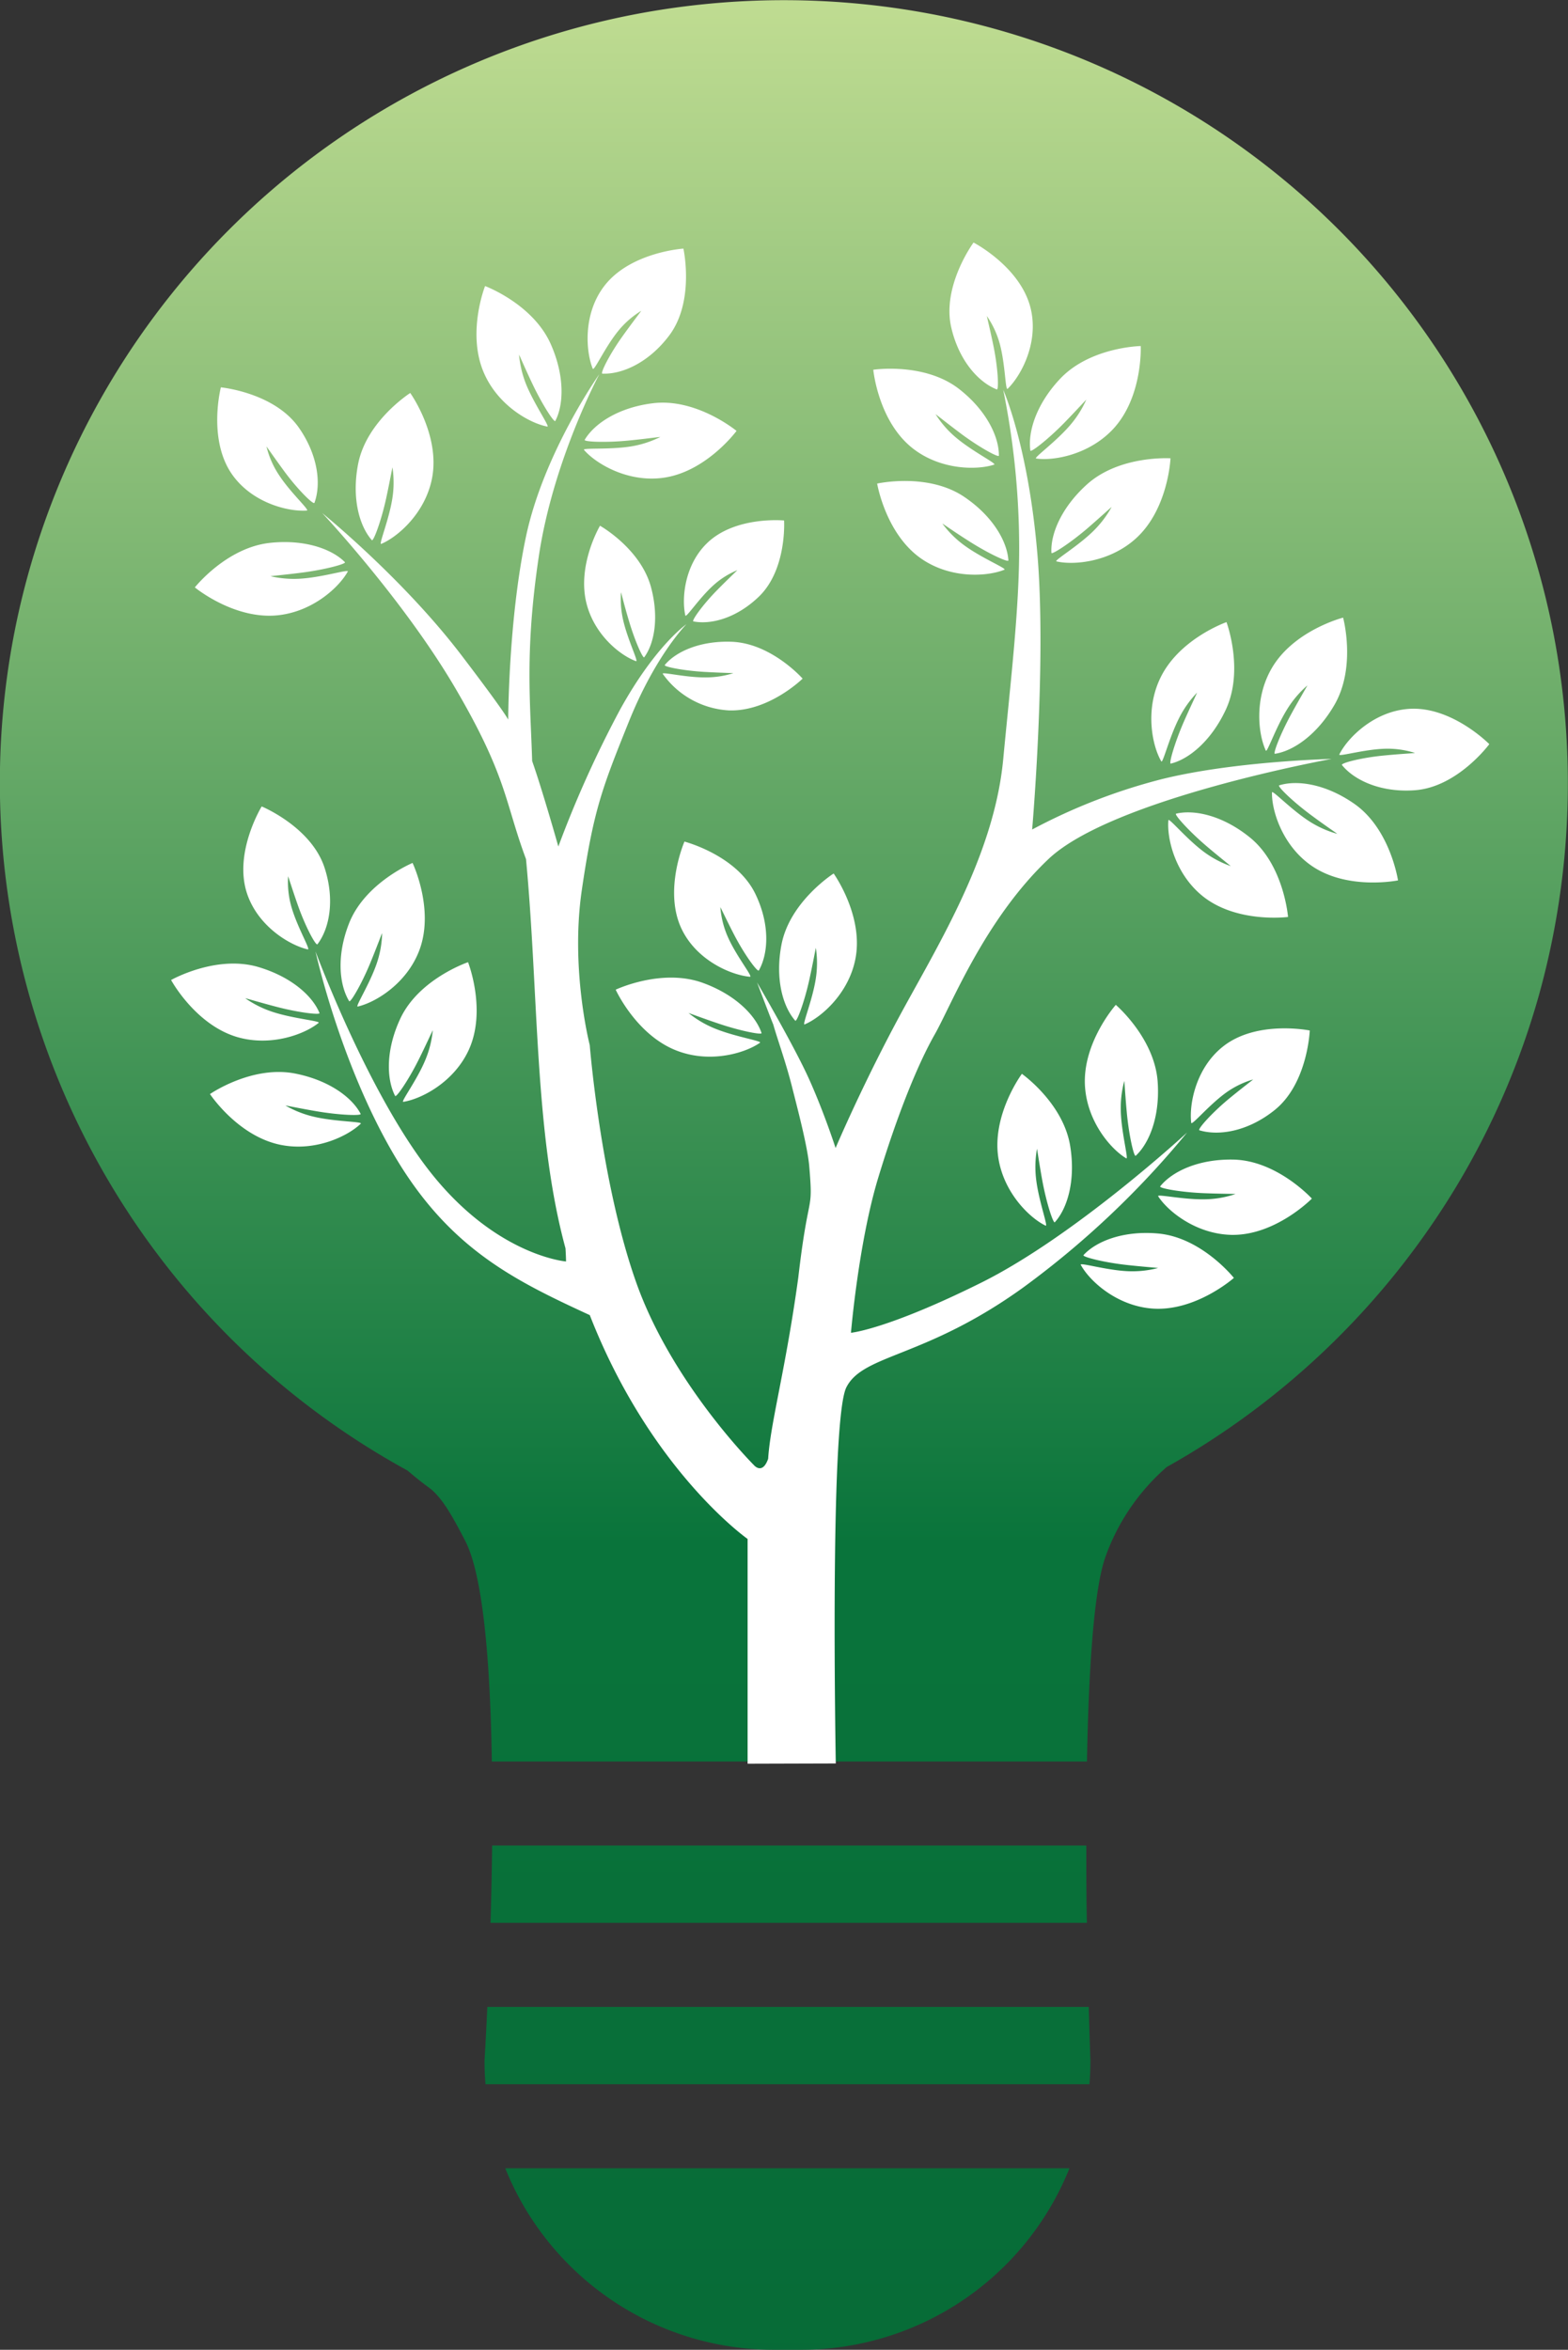 <svg xmlns="http://www.w3.org/2000/svg" xmlns:xlink="http://www.w3.org/1999/xlink" viewBox="0 0 373 559"><rect x="0" y="0" width="373" height="559" fill="#333333" stroke="none"/><defs><style>.cls-1{fill:url(#linear-gradient);}.cls-2{fill:#fff;}</style><linearGradient id="linear-gradient" x1="2383.52" y1="134.66" x2="2383.52" y2="133.66" gradientTransform="matrix(373, 0, 0, -559, -888868.76, 75276.92)" gradientUnits="userSpaceOnUse"><stop offset="0" stop-color="#c3de93"/><stop offset="0.65" stop-color="#09743b"/><stop offset="1" stop-color="#076b37"/></linearGradient></defs><g id="Layer_2" data-name="Layer 2"><g id="Layer_1-2" data-name="Layer 1"><g id="Group_481" data-name="Group 481"><path id="Subtraction_43-2" data-name="Subtraction 43-2" class="cls-1" d="M190.5,559h-6.4a68.89,68.89,0,0,1-63.91-43.18H254.41A68.84,68.84,0,0,1,190.5,559Zm68.61-63.18H115.49c-.15-1.85-.23-3.73-.23-5.6,0-.05.31-5,.67-12.79H259c.2,7.73.39,12.75.39,12.79,0,1.87-.08,3.75-.23,5.6Zm-.56-38.38H116.69c.18-6.32.31-12.5.38-18.39H258.41c0,5.82,0,12,.14,18.38Zm0-38.39H117c-.44-27.62-2.58-45.31-6.38-52.59-3-5.75-5.19-9.71-8.08-12.19-2-1.45-3.86-2.95-5.61-4.44a186.55,186.55,0,0,1-93.18-201,186.36,186.36,0,0,1,145.12-145,188.43,188.43,0,0,1,75.18,0,186.3,186.3,0,0,1,145.12,145,187.74,187.74,0,0,1-3.11,88,185.31,185.31,0,0,1-19.47,45.17A187.44,187.44,0,0,1,277.54,349a51,51,0,0,0-14.73,21.82c-2.35,7.14-3.78,23.36-4.24,48.23Z"/><path id="Path_191-2" data-name="Path 191-2" class="cls-2" d="M177.84,419.58V366.11s-23.09-16.23-37.54-53.25C122.25,304.54,106.88,297,93.88,275s-18.83-48.67-18.83-48.67,13,35.2,28.4,53.85,31.2,19.92,31.2,19.92,0-1-.13-3.13c-7.45-27.37-6.35-60.46-9.39-92.59-5.08-13.63-4.41-19.44-16.75-40.55s-31.73-41.78-31.73-41.78,19.17,15.51,33.14,33.85,11.1,15.77,11.1,15.77,0-24,4.23-44S142.58,89,142.58,89s-11,20.53-14.4,43.31-2,34.82-1.59,48.74c2.44,6.91,6.23,20.33,6.23,20.33a262.41,262.41,0,0,1,14.74-32.67c8.41-15.19,15.73-20.21,15.73-20.21s-7.32,7.33-13.7,23.19-8.4,21.06-11.18,40,1.88,36.93,1.88,36.93,2.6,32.73,11.11,56.63,27.94,43.29,27.94,43.29,2,2.44,3.39-1.5c.52-8.46,4.14-21.07,7.17-43.13,2.46-21.27,3.58-14.82,2.61-26.42-.4-4.8-2.93-14.28-4.16-19.17-1.48-5.83-3.45-11.19-4.4-14.6-.3-.63-3.86-10-3.86-10s8.82,15.07,12.42,23.09,6.26,16.3,6.26,16.3,5.75-13.58,14.15-29.4c9.17-17.28,23.5-39.38,25.73-63.11,1.78-18.84,4-37,3.78-52.36a189.1,189.1,0,0,0-3.78-35.5s6,13.38,8.15,39.34-1.27,65.26-1.27,65.26a137.63,137.63,0,0,1,30.9-12c17.28-4.27,40.32-4.79,40.32-4.79s-52.13,9.43-67.32,23.8-23.15,34.84-27.08,41.75-8.74,18.62-13.43,34.06-6.49,36.9-6.49,36.9,8.47-.74,30.89-11.87,49.07-35.77,49.07-35.77a212.93,212.93,0,0,1-39,36.88c-23.4,16.86-38.05,15.78-42.06,23.75s-2.51,89.47-2.51,89.47Z"/><path id="Path_192-2" data-name="Path 192-2" class="cls-2" d="M71.08,101.72c4.62,6.6,5.34,13.49,3.72,17.9-.2.54-3.85-3-7.11-7.41-2.2-3-4.28-6-4.3-6a21.39,21.39,0,0,0,3,6.83c2.74,4.2,7.37,8.36,6.6,8.42-4.45.31-13-1.81-17.77-8.58-5.87-8.37-2.68-20.73-2.68-20.73S65.21,93.35,71.08,101.72Z"/><path id="Path_243-2" data-name="Path 243-2" class="cls-2" d="M179.66,212.6c3.53,7.25,3.16,14.16.86,18.26-.28.5-3.33-3.59-5.85-8.43-1.7-3.28-3.28-6.64-3.31-6.61a21.6,21.6,0,0,0,1.84,7.2c2.05,4.58,6,9.42,5.2,9.35-4.44-.39-12.58-3.83-16.2-11.26-4.48-9.19.62-20.9.62-20.9S175.19,203.41,179.66,212.6Z"/><path id="Path_232-2" data-name="Path 232-2" class="cls-2" d="M77.21,206.44c2.49,7.66,1.16,14.45-1.69,18.19-.35.46-2.79-4-4.62-9.16-1.23-3.48-2.33-7-2.36-7a21.47,21.47,0,0,0,.82,7.39c1.4,4.81,4.6,10.15,3.86,10-4.35-1-11.93-5.55-14.49-13.4-3.16-9.72,3.52-20.61,3.52-20.61S74.05,196.71,77.21,206.44Z"/><path id="Path_239-2" data-name="Path 239-2" class="cls-2" d="M303,264.25c-6.35,5-13.19,6-17.68,4.64-.55-.17,2.81-4,7-7.48,2.84-2.35,5.81-4.59,5.77-4.61a21.39,21.39,0,0,0-6.66,3.3c-4.05,3-8,7.8-8.06,7-.54-4.43,1.12-13.11,7.64-18.2,8.05-6.3,20.56-3.75,20.56-3.75S311.07,258,303,264.25Z"/><path id="Path_247-2" data-name="Path 247-2" class="cls-2" d="M336.49,188c-8,.57-14.31-2.36-17.26-6-.36-.45,4.57-1.75,10-2.27,3.68-.36,7.39-.57,7.37-.6a21.39,21.39,0,0,0-7.37-1c-5,.19-11,2-10.62,1.33,2-4,8.27-10.25,16.52-10.82,10.2-.72,19.15,8.39,19.15,8.39S346.7,187.31,336.49,188Z"/><path id="Path_252-2" data-name="Path 252-2" class="cls-2" d="M226.29,77.92c1.82,7.85,6.45,13,10.82,14.72.53.22.33-4.87-.76-10.22-.73-3.62-1.63-7.23-1.58-7.22a21.8,21.8,0,0,1,3.1,6.75c1.28,4.85,1.28,11.07,1.83,10.54,3.21-3.11,7.38-10.9,5.52-18.94-2.3-10-13.63-15.85-13.63-15.85S224,68,226.29,77.92Z"/><path id="Path_227-2" data-name="Path 227-2" class="cls-2" d="M159.18,79.83c-4.85,6.44-11.18,9.25-15.88,9.06-.58,0,1.68-4.59,4.86-9,2.14-3,4.42-5.94,4.38-5.95A21.46,21.46,0,0,0,147,78.81c-3.15,3.91-5.68,9.6-6,8.89-1.67-4.14-2.3-13,2.67-19.56,6.15-8.17,18.9-9,18.9-9S165.34,71.66,159.18,79.83Z"/><path id="Path_230-2" data-name="Path 230-2" class="cls-2" d="M180.54,141.92c-5.29,5.11-11.39,6.74-15.59,5.91-.52-.1,2.16-3.9,5.65-7.45,2.36-2.41,4.83-4.73,4.8-4.74a19.62,19.62,0,0,0-5.73,3.63c-3.39,3.07-6.48,7.83-6.64,7.15-.91-4-.23-12,5.19-17.23,6.71-6.49,18.3-5.37,18.3-5.37S187.24,135.44,180.54,141.92Z"/><path id="Path_224-2" data-name="Path 224-2" class="cls-2" d="M64.28,129.14c8.2-.87,14.68,1.47,17.77,4.6.38.38-4.63,1.76-10.18,2.48-3.74.48-7.53.83-7.51.86a24.56,24.56,0,0,0,7.55.55c5.11-.39,11.16-2.28,10.82-1.66-2,3.64-8.22,9.51-16.63,10.4-10.41,1.09-19.75-6.63-19.75-6.63S53.87,130.23,64.28,129.14Z"/><path id="Path_244-2" data-name="Path 244-2" class="cls-2" d="M167.22,233.83c7.75,2.82,12.54,7.75,13.94,11.92.17.51-4.93-.45-10.22-2.24-3.58-1.2-7.14-2.55-7.13-2.51a24.59,24.59,0,0,0,6.54,3.8c4.76,1.89,11,2.85,10.44,3.26-3.38,2.39-11.55,4.93-19.49,2-9.83-3.58-14.84-14.62-14.84-14.62S157.39,230.25,167.22,233.83Z"/><path id="Path_233-2" data-name="Path 233-2" class="cls-2" d="M61.29,230C69.22,232.31,74.34,236.9,76,241c.2.5-5-.1-10.36-1.52-3.65-.95-7.29-2.05-7.29-2a24.88,24.88,0,0,0,6.8,3.34c4.88,1.55,11.19,2.07,10.64,2.52-3.2,2.62-11.18,5.72-19.3,3.39C46.46,243.8,40.7,233.14,40.7,233.14S51.24,227.15,61.29,230Z"/><path id="Path_240-2" data-name="Path 240-2" class="cls-2" d="M275.39,257.36c.58,8.23-2,14.62-5.22,17.59-.4.37-1.6-4.68-2.12-10.25-.35-3.76-.57-7.56-.6-7.54a24.82,24.82,0,0,0-.82,7.53c.21,5.12,1.89,11.23,1.28,10.87-3.56-2.11-9.21-8.55-9.8-17-.73-10.44,7.32-19.51,7.32-19.51S274.66,246.92,275.39,257.36Z"/><path id="Path_246-2" data-name="Path 246-2" class="cls-2" d="M317.45,167.67c-4.12,7.13-9.81,11-14.16,11.65-.54.08,1.3-4.78,4-9.68,1.81-3.31,3.75-6.58,3.71-6.58a24.61,24.61,0,0,0-4.88,5.78c-2.69,4.36-4.72,10.36-5,9.72-1.77-3.75-2.85-12.23,1.38-19.55,5.23-9.06,17-12.08,17-12.08S322.68,158.61,317.45,167.67Z"/><path id="Path_251-2" data-name="Path 251-2" class="cls-2" d="M252.11,90.19c-5.62,6-7.64,12.6-7,17,.08.53,4.19-2.64,8.09-6.63,2.64-2.71,5.2-5.52,5.21-5.48a24.71,24.71,0,0,1-4.1,6.36c-3.38,3.85-8.53,7.54-7.83,7.64,4.1.6,12.53-.85,18.3-7,7.13-7.65,6.58-19.76,6.58-19.76S259.25,82.54,252.11,90.19Z"/><path id="Path_236-2" data-name="Path 236-2" class="cls-2" d="M70.16,255.38c8.09,1.58,13.6,5.7,15.63,9.6.25.48-4.94.33-10.44-.61-3.73-.63-7.45-1.41-7.44-1.37A24.89,24.89,0,0,0,75,265.74c5,1.12,11.33,1.08,10.82,1.58-3,2.89-10.63,6.68-18.93,5.06-10.27-2-16.94-12.11-16.94-12.11S59.89,253.39,70.16,255.38Z"/><path id="Path_241-2" data-name="Path 241-2" class="cls-2" d="M254.6,272.76c1.29,8.14-.7,14.73-3.67,18-.36.4-2-4.53-3-10-.68-3.72-1.22-7.48-1.25-7.46a24.64,24.64,0,0,0-.16,7.57c.66,5.08,2.86,11,2.22,10.71-3.74-1.79-9.92-7.71-11.24-16.06-1.63-10.33,5.59-20.06,5.59-20.06S253,262.43,254.6,272.76Z"/><path id="Path_245-2" data-name="Path 245-2" class="cls-2" d="M291.6,168.82c-3.48,7.47-8.81,11.81-13.09,12.84-.52.13.88-4.87,3.12-10,1.52-3.46,3.17-6.88,3.13-6.88A24.52,24.52,0,0,0,280.4,171c-2.3,4.58-3.8,10.74-4.15,10.12-2.1-3.57-3.91-11.93-.34-19.59C280.33,152,291.76,148,291.76,148S296,159.34,291.6,168.82Z"/><path id="Path_250-2" data-name="Path 250-2" class="cls-2" d="M258.57,115.24c-6.12,5.52-8.72,11.89-8.45,16.28,0,.54,4.4-2.26,8.64-5.9,2.86-2.47,5.66-5.05,5.67-5a25,25,0,0,1-4.64,6c-3.71,3.54-9.16,6.77-8.47,6.93,4,.95,12.56.24,18.84-5.41,7.77-7,8.28-19.11,8.28-19.11S266.35,108.24,258.57,115.24Z"/><path id="Path_226-2" data-name="Path 226-2" class="cls-2" d="M131,81.83c3.35,7.53,3.13,14.41,1.1,18.31-.25.48-3.1-3.86-5.49-8.91-1.62-3.41-3.12-6.9-3.14-6.87a25,25,0,0,0,1.8,7.35c2,4.74,5.62,9.91,4.92,9.77-4.07-.77-11.57-4.88-15-12.6-4.26-9.56.2-20.83.2-20.83S126.75,72.28,131,81.83Z"/><path id="Path_231-2" data-name="Path 231-2" class="cls-2" d="M154.87,139.71c1.94,7.26.77,13.42-1.62,16.65-.29.4-2.25-3.92-3.68-8.81-1-3.31-1.82-6.67-1.85-6.65a22.43,22.43,0,0,0,.58,6.88c1.08,4.55,3.65,9.73,3,9.51-3.55-1.27-9.72-6-11.72-13.5-2.47-9.21,3.15-18.72,3.15-18.72S152.39,130.49,154.87,139.71Z"/><path id="Path_225-2" data-name="Path 225-2" class="cls-2" d="M85.19,110.38c-1.57,8.09.29,14.75,3.26,18.12.36.42,2.2-4.44,3.4-9.9.8-3.69,1.48-7.43,1.51-7.41a24.09,24.09,0,0,1-.06,7.58c-.83,5.06-3.28,10.91-2.61,10.62,3.91-1.64,10.47-7.3,12.08-15.6,2-10.27-5.18-20.3-5.18-20.3S87.19,100.11,85.19,110.38Z"/><path id="Path_242-2" data-name="Path 242-2" class="cls-2" d="M185.91,224.68c-1.57,8.09.29,14.76,3.26,18.13.36.42,2.2-4.45,3.39-9.9.81-3.69,1.49-7.43,1.52-7.41a24.09,24.09,0,0,1-.06,7.58c-.83,5.06-3.28,10.91-2.61,10.62,3.91-1.64,10.47-7.3,12.08-15.6,2-10.27-5.18-20.3-5.18-20.3S187.91,214.42,185.91,224.68Z"/><path id="Path_234-2" data-name="Path 234-2" class="cls-2" d="M83,219.75c-3,7.69-2.28,14.58.06,18.42.28.47,2.94-4,5.06-9.17,1.44-3.49,2.75-7.06,2.78-7a23.94,23.94,0,0,1-1.37,7.45c-1.7,4.84-5.13,10.18-4.42,10,4.14-.94,11.57-5.37,14.6-13.27,3.75-9.76-1.57-20.89-1.57-20.89S86.78,210,83,219.75Z"/><path id="Path_238-2" data-name="Path 238-2" class="cls-2" d="M293.28,275.86c-8.24-.14-14.49,2.86-17.29,6.37-.34.43,4.77,1.39,10.35,1.62,3.77.15,7.58.17,7.56.2a23.77,23.77,0,0,1-7.48,1.26c-5.12.07-11.31-1.33-10.91-.72,2.3,3.57,9,9,17.46,9.18,10.46.18,19.1-8.63,19.1-8.63S303.74,276,293.28,275.86Z"/><path id="Path_248-2" data-name="Path 248-2" class="cls-2" d="M322.19,191.24c-6.75-4.73-13.6-5.75-17.89-4.41-.53.17,3.17,3.82,7.67,7.14,3,2.24,6.18,4.38,6.15,4.4a24.21,24.21,0,0,1-6.9-3.14c-4.29-2.82-8.63-7.44-8.64-6.71-.09,4.24,2.41,12.53,9.33,17.38,8.57,6,20.65,3.54,20.65,3.54S330.75,197.24,322.19,191.24Z"/><path id="Path_253-2" data-name="Path 253-2" class="cls-2" d="M228.19,92.57c6.49,5.08,9.46,11.33,9.43,15.82,0,.56-4.58-1.91-9.06-5.25-3-2.25-6-4.64-6-4.6a23.88,23.88,0,0,0,5,5.68c3.94,3.28,9.63,6.09,8.94,6.31-4,1.33-12.69,1.35-19.35-3.85-8.25-6.45-9.41-18.72-9.41-18.72S219.94,86.12,228.19,92.57Z"/><path id="Path_235-2" data-name="Path 235-2" class="cls-2" d="M95.22,242.34c-3.49,7.47-3.29,14.39-1.23,18.37.26.49,3.21-3.78,5.69-8.79,1.68-3.38,3.24-6.85,3.27-6.82a24.22,24.22,0,0,1-1.89,7.34c-2,4.71-5.83,9.79-5.11,9.68,4.19-.65,11.92-4.56,15.5-12.22,4.42-9.48-.11-21-.11-21S99.64,232.86,95.22,242.34Z"/><path id="Path_237-2" data-name="Path 237-2" class="cls-2" d="M275.43,293.44c-8.21-.72-14.64,1.83-17.68,5.14-.38.4,4.65,1.72,10.2,2.34,3.76.42,7.55.7,7.53.73a24.31,24.31,0,0,1-7.55.74c-5.11-.3-11.19-2.13-10.83-1.49,2,3.72,8.35,9.64,16.77,10.38,10.42.91,19.65-7.27,19.65-7.27S285.86,294.35,275.43,293.44Z"/><path id="Path_249-2" data-name="Path 249-2" class="cls-2" d="M297.31,199.21c-6.41-5.19-13.17-6.68-17.54-5.64-.53.13,2.9,4,7.16,7.65,2.87,2.45,5.86,4.8,5.83,4.82a24.22,24.22,0,0,1-6.67-3.61c-4.07-3.11-8.09-8-8.15-7.29-.39,4.22,1.53,12.66,8.1,18,8.13,6.59,20.36,5,20.36,5S305.44,205.79,297.31,199.21Z"/><path id="Path_254-2" data-name="Path 254-2" class="cls-2" d="M229.37,118.2c6.83,4.61,10.23,10.64,10.51,15.12,0,.55-4.7-1.59-9.4-4.6-3.18-2-6.3-4.21-6.31-4.17a24.12,24.12,0,0,0,5.4,5.32c4.16,3,10,5.39,9.36,5.66-3.93,1.61-12.56,2.24-19.57-2.49-8.67-5.84-10.7-18-10.7-18S220.7,112.35,229.37,118.2Z"/><path id="Path_228-2" data-name="Path 228-2" class="cls-2" d="M155.32,95.93c-8.18,1-13.94,4.83-16.23,8.7-.28.47,4.91.72,10.47.17,3.76-.37,7.52-.89,7.51-.85a24.14,24.14,0,0,1-7.22,2.29c-5.07.77-11.39.25-10.92.8,2.78,3.21,10.19,7.69,18.57,6.66,10.39-1.27,17.71-11.19,17.71-11.19S165.7,94.65,155.32,95.93Z"/><path id="Path_229-2" data-name="Path 229-2" class="cls-2" d="M174,152.67c-7.51-.26-13.25,2.37-15.86,5.53-.32.39,4.32,1.34,9.41,1.64,3.43.2,6.9.28,6.89.31a22,22,0,0,1-6.84,1c-4.67,0-10.29-1.4-9.94-.84A20.69,20.69,0,0,0,173.38,169c9.54.33,17.55-7.56,17.55-7.56S183.49,153,174,152.67Z"/></g></g></g></svg>